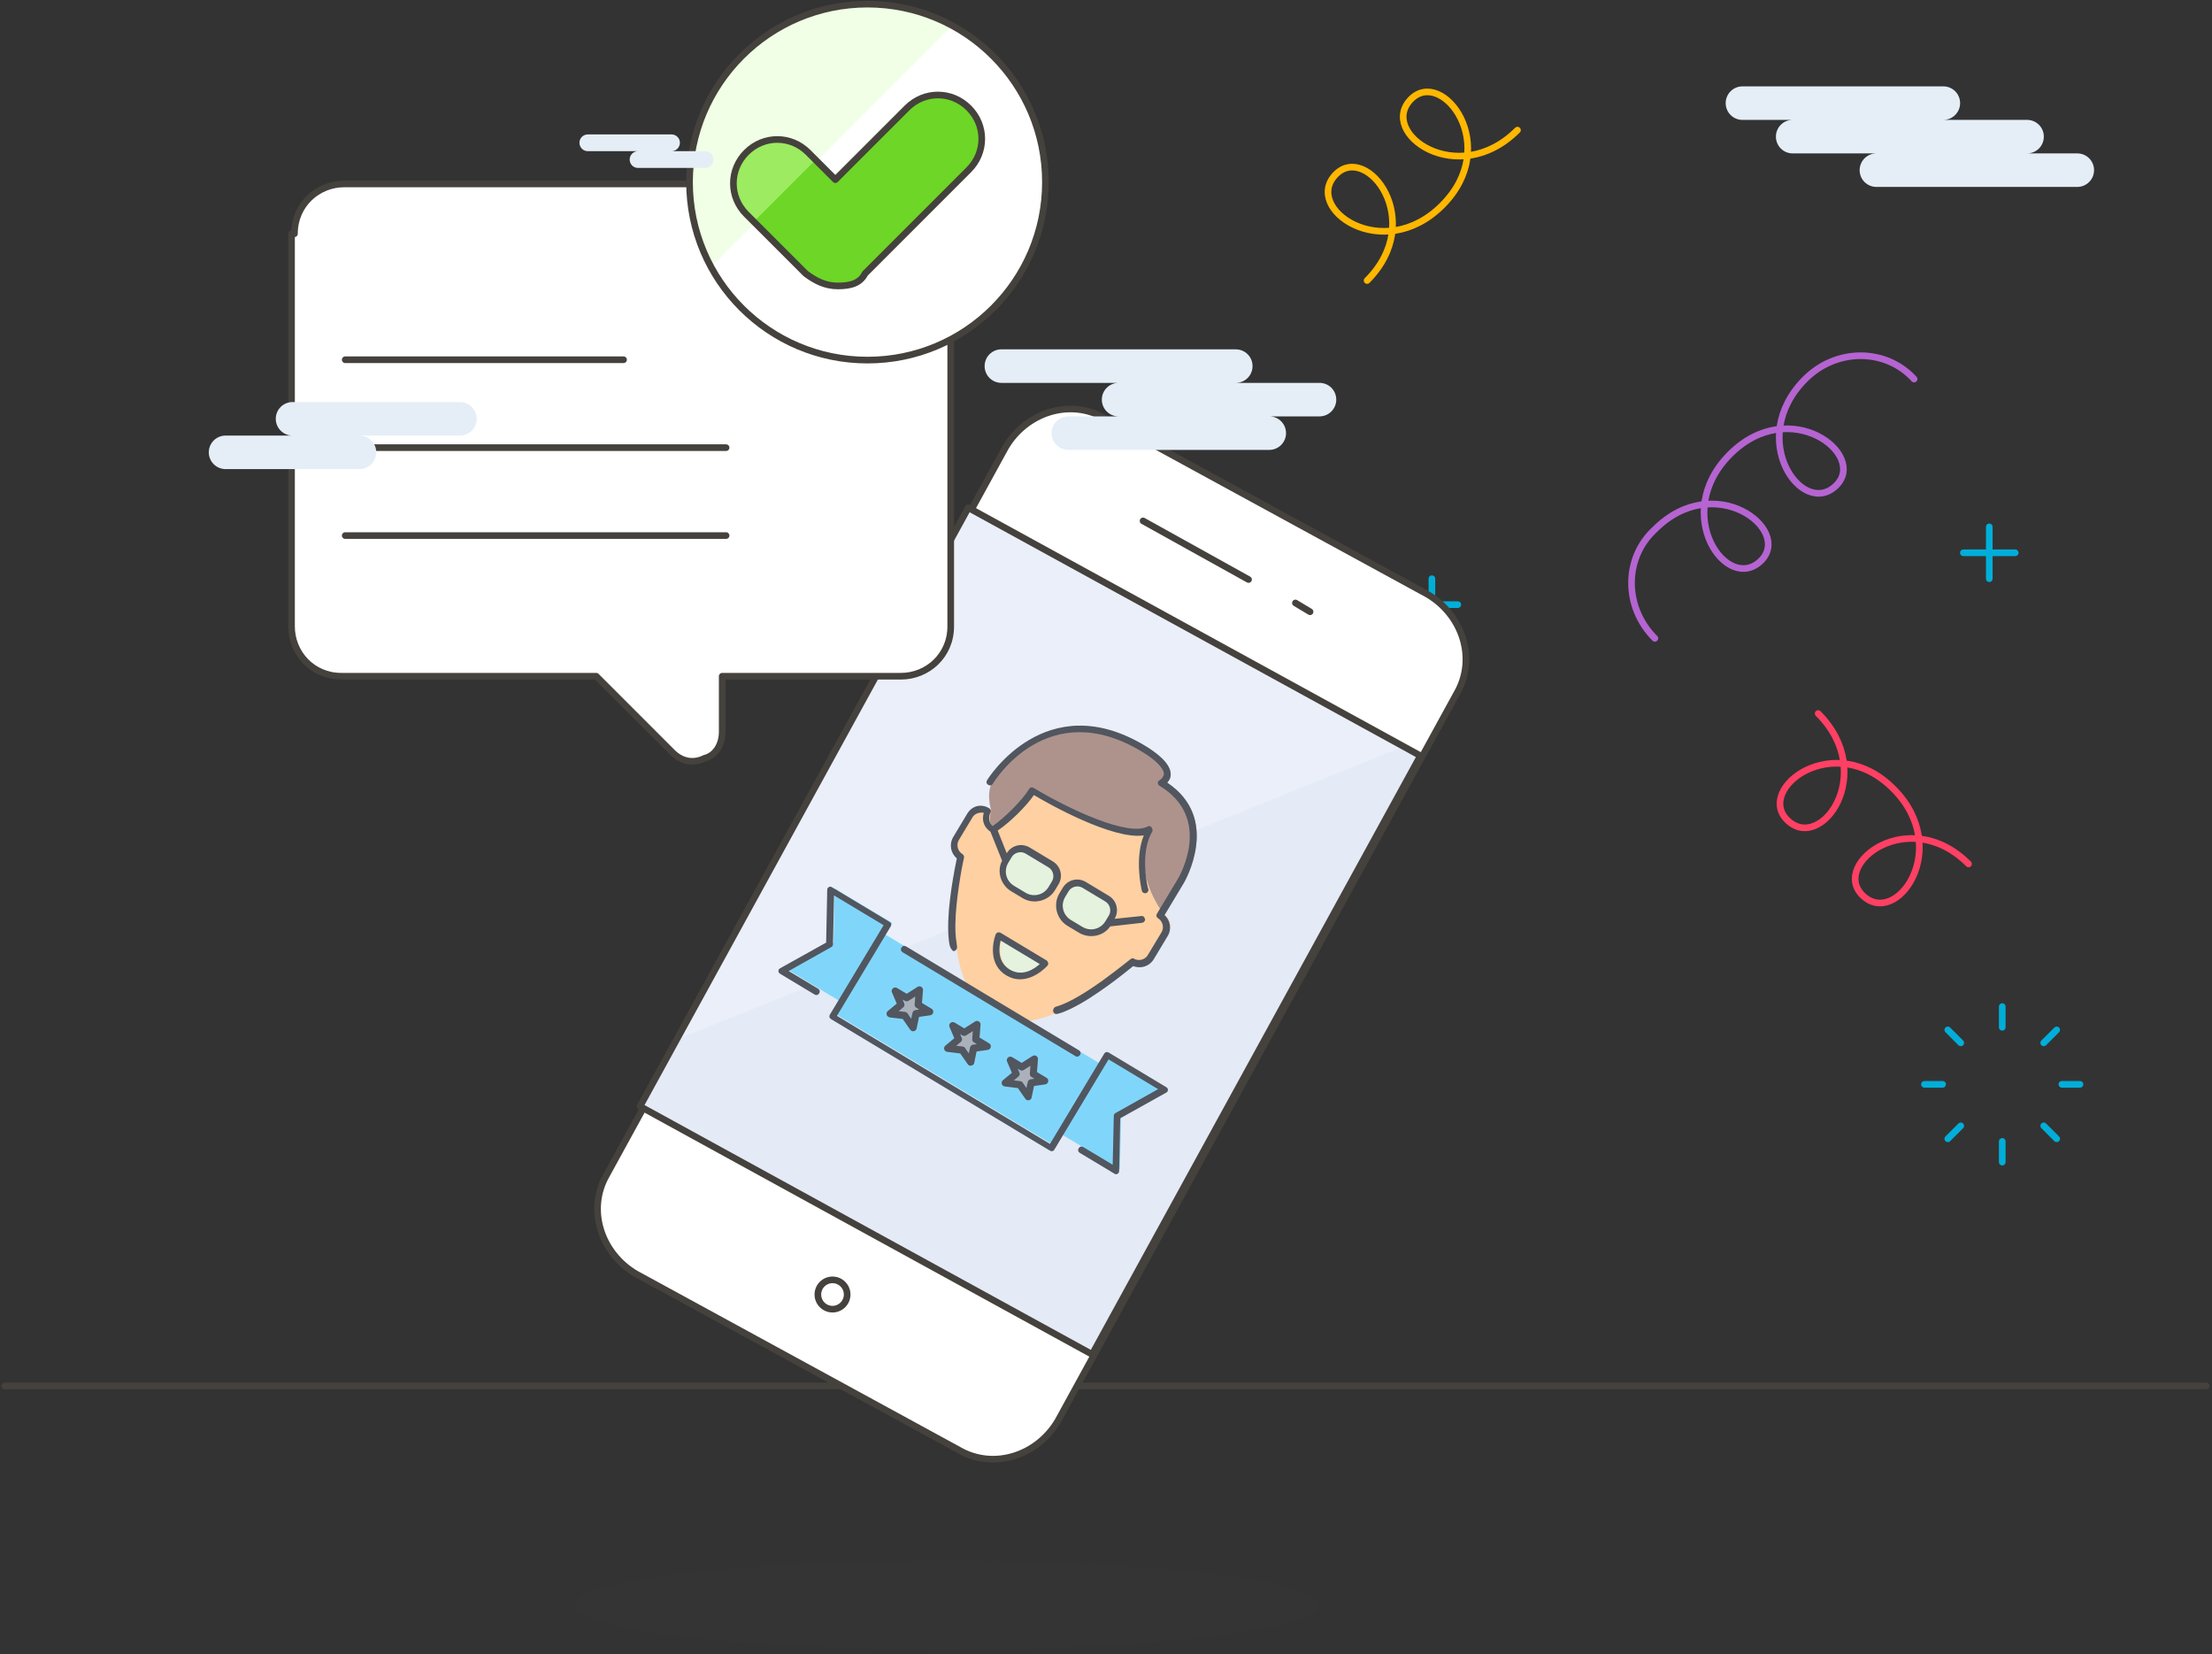 <?xml version="1.0" encoding="UTF-8" standalone="no"?>
<svg width="333px" height="249px" viewBox="0 0 333 249" version="1.1" xmlns="http://www.w3.org/2000/svg" xmlns:xlink="http://www.w3.org/1999/xlink">
    <rect x="0" y="0" width="333" height="249" fill="#333333" stroke="none"/>
    <!-- Generator: Sketch 45.2 (43514) - http://www.bohemiancoding.com/sketch -->
    <title>Group 30</title>
    <desc>Created with Sketch.</desc>
    <defs></defs>
    <g id="Page-1" stroke="none" stroke-width="1" fill="none" fill-rule="evenodd">
        <g id="sms--communication" transform="translate(-460, -3904)">
            <g id="Group-32" transform="translate(460, 3904)">
                <g id="Group-30">
                    <g id="Group-14-Copy">
                        <g id="Group-45">
                            <path d="M0.709,208.601 L332.149,208.601" id="Shape" stroke="#45413C" stroke-linecap="round" stroke-linejoin="round"></path>
                            <g id="Group-2" transform="translate(199, 13)" stroke-linecap="round" stroke-linejoin="round">
                                <path d="M50.127,83.081 C45.443,78.398 45.443,70.982 50.127,66.689 C59.103,57.713 70.811,66.689 66.128,71.373 C61.054,76.446 52.468,64.348 61.445,55.371 C70.421,46.395 82.13,55.371 77.446,60.054 C72.373,65.128 63.786,53.029 72.763,44.053 C77.446,39.37 84.862,39.37 89.155,44.053" id="Shape" stroke="#B564D2"></path>
                                <path d="M6.806,29.222 C15.782,20.246 6.806,8.538 2.122,13.221 C-2.951,18.295 9.147,26.881 18.124,17.904 C27.1,8.928 18.124,-2.781 13.44,1.903 C8.367,6.976 20.465,15.563 29.442,6.586" id="Shape" stroke="#FFB700"></path>
                                <path d="M97.351,117.035 C88.374,108.059 76.666,117.035 81.349,121.719 C86.423,126.792 95.009,114.694 86.032,105.717 C77.056,96.741 65.348,105.717 70.031,110.401 C75.105,115.474 83.691,103.376 74.714,94.399" id="Shape" stroke="#FF4064"></path>
                                <g id="Group" transform="translate(89.764, 138.501)" stroke="#00AED9">
                                    <path d="M12.66,3.122 L12.66,0" id="Shape"></path>
                                    <path d="M18.904,5.464 L20.856,3.513" id="Shape"></path>
                                    <path d="M21.636,11.708 L24.368,11.708" id="Shape"></path>
                                    <path d="M18.904,17.953 L20.856,19.904" id="Shape"></path>
                                    <path d="M12.66,20.295 L12.66,23.417" id="Shape"></path>
                                    <path d="M6.415,17.953 L4.464,19.904" id="Shape"></path>
                                    <path d="M3.683,11.708 L0.951,11.708" id="Shape"></path>
                                    <path d="M6.415,5.464 L4.464,3.513" id="Shape"></path>
                                </g>
                                <g id="Group" transform="translate(11.708, 73.153)" stroke="#00AED9">
                                    <path d="M4.854,8.757 L4.854,0.951" id="Shape"></path>
                                    <path d="M0.951,4.854 L8.757,4.854" id="Shape"></path>
                                </g>
                                <g id="Group" transform="translate(96.57, 65.348)" stroke="#00AED9">
                                    <path d="M3.903,8.757 L3.903,0.951" id="Shape"></path>
                                    <path d="M0,4.854 L7.806,4.854" id="Shape"></path>
                                </g>
                            </g>
                            <g id="Group" transform="translate(43.431, 0.324)">
                                <g id="Group-36" transform="translate(43, 61)">
                                    <ellipse id="Oval" fill="#45413C" fill-rule="nonzero" opacity="0.15" cx="56.099" cy="180.27" rx="56.013" ry="6.616"></ellipse>
                                    <path d="M72.859,152.484 C69.772,157.776 63.156,159.982 57.863,156.894 L9.348,130.431 C4.055,127.344 1.85,120.728 4.937,115.436 L64.92,6.055 C68.007,0.762 74.623,-1.443 79.916,1.644 L128.431,28.108 C133.724,31.195 135.929,37.811 132.842,43.103 L72.859,152.484 Z" id="Shape" stroke="#45413C" fill="#FFFFFF" fill-rule="nonzero" stroke-linecap="round" stroke-linejoin="round"></path>
                                    <rect id="Rectangle-path" fill="#E4EAF6" fill-rule="nonzero" transform="translate(68.661, 78.812) rotate(-61.256) translate(-68.661, -78.812) " x="17.277" y="39.999" width="102.767" height="77.627"></rect>
                                    <polygon id="Shape" fill="#EAEFFA" fill-rule="nonzero" points="15.522 95.147 124.903 51.042 59.186 15.317"></polygon>
                                    <rect id="Rectangle-path" stroke="#45413C" stroke-width="1" stroke-linecap="round" stroke-linejoin="round" transform="translate(68.661, 78.812) rotate(-61.256) translate(-68.661, -78.812) " x="17.277" y="39.999" width="102.767" height="77.627"></rect>
                                    <path d="M108.584,29.431 L110.789,30.754" id="Shape" stroke="#45413C" stroke-linecap="round" stroke-linejoin="round"></path>
                                    <path d="M85.649,17.081 L101.527,25.902" id="Shape" stroke="#45413C" stroke-linecap="round" stroke-linejoin="round"></path>
                                </g>
                                <g id="Group-21" transform="translate(0, 27)" stroke="#45413C" stroke-linejoin="round">
                                    <path d="M0.897,7.858 C0.897,3.448 4.426,0.36 8.395,0.36 L92.195,0.36 C96.605,0.36 99.693,3.889 99.693,7.858 L99.693,66.959 C99.693,71.37 96.164,74.457 92.195,74.457 L65.291,74.457 L65.291,82.837 C65.291,84.601 64.409,86.365 62.644,86.806 C60.88,87.688 59.116,87.247 57.793,85.924 L46.326,74.457 L7.954,74.457 C3.544,74.457 0.456,70.929 0.456,66.959 L0.456,7.858 L0.897,7.858 Z" id="Shape" fill="#FFFFFF" fill-rule="nonzero"></path>
                                    <path d="M8.539,26.823 L50.439,26.823" id="Shape" stroke-linecap="round"></path>
                                    <path d="M8.539,40.055 L65.876,40.055" id="Shape" stroke-linecap="round"></path>
                                    <path d="M8.539,53.287 L65.876,53.287" id="Shape" stroke-linecap="round"></path>
                                </g>
                                <g id="Group-56" transform="translate(60, 0)">
                                    <circle id="Oval" fill="#FFFFFF" fill-rule="nonzero" cx="27.161" cy="27.087" r="26.789"></circle>
                                    <path d="M39.812,3.647 C36.091,1.786 31.998,0.67 27.161,0.67 C12.278,0.67 0.372,12.576 0.372,27.459 C0.372,31.924 1.488,36.389 3.349,40.11 L39.812,3.647 Z" id="Shape" fill="#F0FFE5" fill-rule="nonzero"></path>
                                    <circle id="Oval" stroke="#45413C" stroke-linecap="round" stroke-linejoin="round" cx="27.161" cy="27.087" r="26.789"></circle>
                                    <path d="M22.697,42.714 C20.836,42.714 19.348,41.97 17.86,40.854 L8.93,31.924 C6.325,29.32 6.325,25.227 8.93,22.622 C11.534,20.018 15.627,20.018 18.232,22.622 L22.324,26.715 L33.115,15.925 C35.719,13.321 39.812,13.321 42.416,15.925 C45.021,18.53 45.021,22.622 42.416,25.227 L26.789,40.854 C26.045,42.342 24.557,42.714 22.697,42.714 Z" id="Shape" fill="#6DD627" fill-rule="nonzero"></path>
                                    <path d="M10.046,33.041 L19.348,23.739 L18.232,22.622 C15.627,20.018 11.534,20.018 8.93,22.622 C6.325,25.227 6.325,29.32 8.93,31.924 L10.046,33.041 Z" id="Shape" fill="#9CEB60" fill-rule="nonzero"></path>
                                    <path d="M22.697,42.714 C20.836,42.714 19.348,41.97 17.86,40.854 L8.93,31.924 C6.325,29.32 6.325,25.227 8.93,22.622 C11.534,20.018 15.627,20.018 18.232,22.622 L22.324,26.715 L33.115,15.925 C35.719,13.321 39.812,13.321 42.416,15.925 C45.021,18.53 45.021,22.622 42.416,25.227 L26.789,40.854 C26.045,42.342 24.557,42.714 22.697,42.714 Z" id="Shape" stroke="#45413C" stroke-linecap="round" stroke-linejoin="round"></path>
                                </g>
                                <circle id="Oval" stroke="#45413C" fill="#FFFFFF" fill-rule="nonzero" stroke-linejoin="round" cx="81.898" cy="194.519" r="2.205"></circle>
                            </g>
                            <g id="Group-44" transform="translate(31.433, 13)" fill="#E5EEF7">
                                <path d="M126.879,52.195 C126.879,50.801 128.013,49.672 129.403,49.672 L159.645,49.672 C161.039,49.672 162.169,50.792 162.169,52.195 C162.169,53.588 161.035,54.717 159.645,54.717 L129.403,54.717 C128.009,54.717 126.879,53.597 126.879,52.195 Z M134.441,47.15 C134.441,45.756 135.575,44.627 136.965,44.627 L167.207,44.627 C168.601,44.627 169.731,45.747 169.731,47.15 C169.731,48.543 168.597,49.672 167.207,49.672 L136.965,49.672 C135.571,49.672 134.441,48.552 134.441,47.15 Z M116.796,42.105 C116.796,40.712 117.917,39.582 119.319,39.582 L154.604,39.582 C155.998,39.582 157.127,40.702 157.127,42.105 C157.127,43.498 156.007,44.627 154.604,44.627 L119.319,44.627 C117.926,44.627 116.796,43.508 116.796,42.105 Z" id="Cloud-3"></path>
                                <path d="M15.124,55.084 C15.124,53.691 16.256,52.561 17.657,52.561 L37.799,52.561 C39.198,52.561 40.331,53.681 40.331,55.084 C40.331,56.477 39.199,57.606 37.799,57.606 L17.657,57.606 C16.258,57.606 15.124,56.487 15.124,55.084 Z M0,50.039 C0,48.646 1.131,47.516 2.527,47.516 L27.722,47.516 C29.117,47.516 30.249,48.636 30.249,50.039 C30.249,51.432 29.118,52.561 27.722,52.561 L2.527,52.561 C1.131,52.561 0,51.442 0,50.039 Z" id="Cloud-2" transform="translate(20.166, 52.561) scale(-1, 1) translate(-20.166, -52.561) "></path>
                                <path d="M63.36,11.014 C63.36,10.318 63.934,9.753 64.614,9.753 L74.709,9.753 C75.401,9.753 75.963,10.313 75.963,11.014 C75.963,11.711 75.389,12.276 74.709,12.276 L64.614,12.276 C63.921,12.276 63.36,11.716 63.36,11.014 Z M55.797,8.492 C55.797,7.795 56.372,7.231 57.061,7.231 L69.658,7.231 C70.356,7.231 70.922,7.791 70.922,8.492 C70.922,9.189 70.347,9.753 69.658,9.753 L57.061,9.753 C56.363,9.753 55.797,9.193 55.797,8.492 Z" id="Cloud-2-Copy"></path>
                                <path d="M248.522,12.612 C248.522,11.219 249.656,10.09 251.046,10.09 L281.288,10.09 C282.682,10.09 283.812,11.209 283.812,12.612 C283.812,14.005 282.678,15.135 281.288,15.135 L251.046,15.135 C249.652,15.135 248.522,14.015 248.522,12.612 Z M228.356,2.522 C228.356,1.129 229.49,0 230.88,0 L261.122,0 C262.516,0 263.646,1.12 263.646,2.522 C263.646,3.916 262.512,5.045 261.122,5.045 L230.88,5.045 C229.486,5.045 228.356,3.925 228.356,2.522 Z M235.918,7.567 C235.918,6.174 237.039,5.045 238.441,5.045 L273.727,5.045 C275.12,5.045 276.25,6.165 276.25,7.567 C276.25,8.961 275.129,10.09 273.727,10.09 L238.441,10.09 C237.048,10.09 235.918,8.97 235.918,7.567 Z" id="Cloud-1"></path>
                            </g>
                        </g>
                    </g>
                    <g id="employee-(4)" transform="translate(157, 138) rotate(31) translate(-157, -138) translate(127, 108)" fill-rule="nonzero">
                        <g id="Group" transform="translate(0.932, 0)">
                            <path d="M44.437,20.271 C44.437,20.271 36.356,17.242 36.356,10.178 C34.333,13.61 22.217,14.213 18.183,14.213 C18.183,16.236 17.177,20.271 16.159,22.294 L20.194,25.323 L20.194,24.317 C20.194,23.205 21.105,22.294 22.217,22.294 L26.252,22.294 C27.364,22.294 28.275,23.205 28.275,24.317 L28.275,25.323 L30.298,25.323 L30.298,24.317 C30.298,23.205 31.209,22.294 32.322,22.294 L36.356,22.294 C37.468,22.294 38.379,23.205 38.379,24.317 L38.379,25.323 L44.437,20.271 L38.379,25.323 C38.379,27.039 37.066,28.352 35.351,28.352 L33.327,28.352 C31.612,28.352 30.298,27.039 30.298,25.323 L28.275,25.323 C28.275,27.039 26.962,28.352 25.246,28.352 L23.223,28.352 C21.507,28.352 20.194,27.039 20.194,25.323 L16.159,22.294 L14.148,20.271 C13.036,20.271 12.125,21.182 12.125,22.294 L12.125,26.329 C12.125,27.441 13.036,28.352 14.148,28.352 C14.148,28.352 17.177,39.462 24.24,44.502 L35.351,44.502 C41.408,39.45 44.437,28.34 44.437,28.34 C45.55,28.34 46.461,27.429 46.461,26.317 L46.461,22.282 C46.461,21.182 45.55,20.271 44.437,20.271 L44.437,20.271 Z" id="Shape" fill="#FFD0A1"></path>
                            <path d="M10.113,44.502 L10.113,56.618 L10.113,58.63 L48.484,58.63 L48.484,44.502 L10.113,44.502 Z M58.576,42.479 L54.542,49.543 L58.576,56.606 L48.484,56.606 L48.484,44.502 L48.484,42.479 L58.576,42.479 L58.576,42.479 Z M10.113,44.502 L10.113,56.618 L0.009,56.618 L4.044,49.555 L0.009,42.479 L10.101,42.479 L10.101,44.502 L10.113,44.502 Z" id="Shape" fill="#80D6FA"></path>
                            <path d="M32.322,50.56 L30.701,51.874 L31.411,53.897 L29.387,52.986 L27.364,53.897 L28.074,51.874 L26.252,50.56 L28.275,50.56 L29.281,48.537 L30.287,50.56 L32.322,50.56 Z M22.229,50.56 L20.608,51.874 L21.318,53.897 L19.295,52.986 L17.272,53.897 L17.981,51.874 L16.159,50.56 L18.183,50.56 L19.188,48.537 L20.194,50.56 L22.229,50.56 Z M42.414,50.56 L40.793,51.874 L41.503,53.897 L39.48,52.986 L37.457,53.897 L38.167,51.874 L36.344,50.56 L38.368,50.56 L39.373,48.537 L40.379,50.56 L42.414,50.56 Z" id="Shape" fill="#AAB1BA"></path>
                            <path d="M44.437,14.213 L44.437,20.271 C44.437,20.271 36.356,17.242 36.356,10.178 C34.333,13.61 22.217,14.213 18.183,14.213 C18.183,16 17.39,19.383 16.502,21.537 C16.349,21.904 15.651,22.945 14.645,21.513 C14.456,21.241 14.136,20.271 14.136,20.271 C14.136,20.271 11.924,18.319 12.113,16.236 C12.302,14.225 12.113,0.086 29.281,0.086 C32.913,0.086 35.339,1.091 34.333,3.115 C44.437,3.103 44.437,14.213 44.437,14.213" id="Shape" fill="#AE938D"></path>
                            <g transform="translate(20.114, 22.244)" id="Shape" fill="#E4F2DE">
                                <path d="M18.265,2.062 L18.265,3.067 C18.265,4.783 16.952,6.096 15.236,6.096 L13.213,6.096 C11.498,6.096 10.184,4.783 10.184,3.067 L10.184,2.062 C10.184,0.95 11.095,0.038 12.207,0.038 L16.242,0.038 C17.354,0.038 18.265,0.95 18.265,2.062 L18.265,2.062 Z M8.173,2.062 L8.173,3.067 C8.173,4.783 6.86,6.096 5.144,6.096 L3.121,6.096 C1.405,6.096 0.092,4.783 0.092,3.067 L0.092,2.062 C0.092,0.95 1.003,0.038 2.115,0.038 L6.15,0.038 C7.262,0.038 8.173,0.95 8.173,2.062 L8.173,2.062 Z"></path>
                                <path d="M5.144,13.172 L13.225,13.172 C13.225,13.172 12.515,17.206 9.19,17.206 C5.866,17.206 5.144,13.172 5.144,13.172"></path>
                            </g>
                        </g>
                        <path d="M42.057,54.885 C41.986,54.885 41.903,54.873 41.844,54.837 L40.042,54.03 L38.229,54.837 C38.039,54.92 37.802,54.885 37.648,54.742 C37.494,54.6 37.435,54.374 37.506,54.173 L38.087,52.524 L36.593,51.445 C36.404,51.314 36.333,51.065 36.404,50.852 C36.475,50.626 36.676,50.484 36.913,50.484 L38.584,50.484 L39.45,48.752 C39.544,48.574 39.722,48.455 39.924,48.455 C40.125,48.455 40.315,48.574 40.398,48.752 L41.263,50.484 L42.958,50.484 C43.183,50.484 43.384,50.626 43.455,50.84 C43.526,51.053 43.467,51.29 43.289,51.433 L41.962,52.512 L42.531,54.137 C42.566,54.208 42.578,54.28 42.578,54.363 C42.59,54.647 42.353,54.885 42.057,54.885 L42.057,54.885 Z M38.549,51.551 L39.035,51.895 C39.224,52.038 39.307,52.287 39.224,52.5 L38.928,53.354 L39.817,52.951 C39.959,52.892 40.113,52.892 40.256,52.951 L41.144,53.354 L40.848,52.5 C40.777,52.287 40.836,52.05 41.014,51.907 L41.464,51.54 L40.943,51.54 C40.741,51.54 40.552,51.421 40.469,51.243 L39.936,50.175 L39.402,51.243 C39.307,51.421 39.13,51.54 38.928,51.54 L38.549,51.54 L38.549,51.551 L38.549,51.551 Z M31.936,54.885 C31.865,54.885 31.782,54.873 31.723,54.837 L29.921,54.03 L28.12,54.837 C27.93,54.92 27.693,54.885 27.539,54.742 C27.385,54.6 27.326,54.374 27.397,54.173 L27.978,52.524 L26.484,51.445 C26.295,51.314 26.224,51.065 26.295,50.852 C26.366,50.638 26.567,50.484 26.804,50.484 L28.499,50.484 L29.364,48.752 C29.459,48.574 29.637,48.455 29.838,48.455 L29.838,48.455 C30.04,48.455 30.229,48.574 30.312,48.752 L31.178,50.484 L32.872,50.484 C33.097,50.484 33.299,50.626 33.37,50.84 C33.441,51.053 33.382,51.29 33.204,51.433 L31.877,52.512 L32.446,54.137 C32.481,54.208 32.493,54.28 32.493,54.363 C32.469,54.647 32.232,54.885 31.936,54.885 L31.936,54.885 Z M28.428,51.551 L28.914,51.895 C29.104,52.038 29.187,52.287 29.104,52.5 L28.807,53.354 L29.696,52.951 C29.838,52.892 29.992,52.892 30.135,52.951 L31.023,53.354 L30.727,52.5 C30.656,52.287 30.715,52.05 30.893,51.907 L31.343,51.54 L30.822,51.54 C30.62,51.54 30.431,51.421 30.348,51.243 L29.815,50.175 L29.281,51.243 C29.187,51.421 29.009,51.54 28.807,51.54 L28.428,51.54 L28.428,51.551 Z M17.786,54.885 C17.655,54.885 17.525,54.837 17.43,54.742 C17.276,54.6 17.217,54.374 17.288,54.173 L17.869,52.524 L16.375,51.445 C16.186,51.314 16.115,51.065 16.186,50.852 C16.257,50.638 16.458,50.484 16.695,50.484 L18.39,50.484 L19.255,48.752 C19.35,48.574 19.528,48.455 19.729,48.455 C19.931,48.455 20.12,48.574 20.203,48.752 L21.068,50.484 L22.763,50.484 C22.988,50.484 23.19,50.626 23.261,50.84 C23.332,51.053 23.273,51.29 23.095,51.433 L21.768,52.512 L22.337,54.137 C22.372,54.208 22.384,54.28 22.384,54.363 C22.384,54.659 22.147,54.896 21.851,54.896 C21.78,54.896 21.697,54.885 21.625,54.849 L19.824,54.042 L18.023,54.849 C17.928,54.873 17.857,54.885 17.786,54.885 Z M18.319,51.551 L18.805,51.895 C18.994,52.038 19.077,52.287 18.994,52.5 L18.698,53.354 L19.587,52.951 C19.729,52.892 19.883,52.892 20.026,52.951 L20.914,53.354 L20.618,52.5 C20.547,52.287 20.606,52.05 20.784,51.907 L21.234,51.54 L20.713,51.54 C20.511,51.54 20.322,51.421 20.239,51.243 L19.706,50.175 L19.172,51.243 C19.077,51.421 18.9,51.54 18.698,51.54 L18.319,51.54 L18.319,51.551 Z M49.025,59.617 L10.604,59.617 C10.296,59.617 10.094,59.416 10.094,59.107 L10.094,43.426 L1.395,43.426 L5.034,49.808 C5.14,50.009 5.14,50.116 5.034,50.318 L1.395,56.699 L6.551,56.699 C6.859,56.699 7.06,56.901 7.06,57.209 C7.06,57.518 6.859,57.719 6.551,57.719 L0.483,57.719 C0.281,57.719 0.175,57.613 0.08,57.518 C-0.027,57.316 -0.027,57.209 0.08,57.008 L4.026,50.128 L0.08,43.248 C-0.027,43.046 -0.027,42.94 0.08,42.738 C0.187,42.536 0.388,42.536 0.483,42.536 L10.592,42.536 C10.9,42.536 11.102,42.738 11.102,43.046 L11.102,58.74 L48.516,58.74 L48.516,42.916 C48.516,42.608 48.717,42.406 49.025,42.406 L59.134,42.406 C59.336,42.406 59.443,42.513 59.537,42.608 C59.644,42.809 59.644,42.916 59.537,43.118 L55.591,49.997 L59.537,56.877 C59.644,57.079 59.644,57.186 59.537,57.387 C59.431,57.589 59.229,57.589 59.134,57.589 L53.067,57.589 C52.759,57.589 52.557,57.387 52.557,57.079 C52.557,56.771 52.759,56.569 53.067,56.569 L58.222,56.569 L54.584,50.187 C54.477,49.986 54.477,49.879 54.584,49.677 L58.222,43.296 L49.523,43.296 L49.523,59.107 C49.535,59.416 49.334,59.617 49.025,59.617 Z M44.984,45.443 L14.645,45.443 C14.337,45.443 14.136,45.241 14.136,44.932 C14.136,44.624 14.337,44.422 14.645,44.422 L44.984,44.422 C45.292,44.422 45.494,44.624 45.494,44.932 C45.494,45.241 45.292,45.443 44.984,45.443 Z M38.691,41.433 C38.502,41.291 38.395,40.84 38.632,40.591 C41.512,37.614 44.498,28.753 44.593,28.646 C44.7,28.445 44.783,28.338 44.984,28.338 C45.79,28.338 46.501,27.626 46.501,26.82 L46.501,22.775 C46.501,21.968 45.79,21.256 44.984,21.256 C44.676,21.256 44.475,21.055 44.475,20.746 L44.475,14.673 C44.475,14.27 44.368,4.045 34.863,4.045 C34.662,4.045 34.555,3.938 34.46,3.843 C34.354,3.736 34.354,3.535 34.46,3.333 C34.768,2.728 34.567,2.325 34.567,2.218 C34.057,1.412 32.339,1.008 29.909,1.008 C13.424,1.008 13.223,16.085 13.223,16.701 C13.223,17.01 13.021,17.211 12.713,17.211 C12.405,17.211 12.204,17.01 12.204,16.701 C12.204,16.5 12.405,0 29.898,0 C31.616,0 34.555,0.202 35.456,1.72 C35.657,2.028 35.764,2.432 35.657,3.037 C45.47,3.547 45.565,14.578 45.565,14.673 L45.565,20.343 C46.679,20.545 47.591,21.553 47.591,22.775 L47.591,26.82 C47.591,28.136 46.679,29.144 45.47,29.346 C45.387,29.583 45.304,29.821 45.209,30.058 C45.091,30.402 44.96,30.734 44.83,31.078 C44.676,31.493 44.51,31.908 44.344,32.323 C44.155,32.798 43.965,33.26 43.763,33.735 C43.55,34.245 43.325,34.743 43.1,35.241 C42.863,35.751 42.626,36.262 42.377,36.772 C42.128,37.27 41.867,37.768 41.595,38.254 C41.334,38.717 41.061,39.168 40.777,39.618 C40.516,40.022 40.232,40.413 39.936,40.793 C39.817,40.947 39.687,41.089 39.556,41.232 C39.485,41.315 39.402,41.386 39.319,41.457 C39.153,41.611 38.904,41.587 38.691,41.433 Z M20.784,41.291 C20.346,41.149 20.026,40.757 19.789,40.449 C19.48,40.069 19.196,39.666 18.935,39.251 C18.343,38.337 17.821,37.365 17.335,36.392 C16.849,35.396 16.399,34.387 15.972,33.367 C15.617,32.501 15.273,31.624 14.941,30.746 C14.74,30.212 14.55,29.678 14.361,29.133 C13.152,28.931 12.239,27.923 12.239,26.606 L12.239,22.561 C12.239,21.15 13.235,20.153 14.645,20.153 C14.953,20.153 15.155,20.355 15.155,20.663 C15.155,20.865 15.38,21.98 16.482,22.182 C17.395,20.153 18.307,16.512 18.307,14.59 C18.307,14.282 18.509,14.08 18.817,14.08 C25.086,14.08 34.78,13.072 36.499,10.237 C36.605,10.035 36.807,9.928 37.103,10.035 C37.305,10.142 37.506,10.343 37.506,10.545 C37.506,14.293 41.346,18.243 41.452,18.243 C41.654,18.445 41.654,18.753 41.452,18.955 C41.251,19.157 40.943,19.157 40.741,18.955 C40.54,18.753 37.305,15.408 36.7,11.672 C33.05,14.673 21.922,14.981 19.397,14.981 C19.291,17.01 18.39,20.45 17.478,22.371 L20.405,24.601 C20.405,23.19 21.519,22.075 22.929,22.075 L26.97,22.075 C28.381,22.075 29.495,23.19 29.495,24.601 L29.495,25.61 C29.495,27.531 27.871,29.156 25.951,29.156 L23.925,29.156 C22.099,29.156 20.488,27.745 20.381,25.918 L16.636,23.083 C15.119,22.976 14.515,21.968 14.313,21.161 C13.709,21.363 13.199,21.968 13.199,22.573 L13.199,26.618 C13.199,27.424 13.91,28.136 14.716,28.136 C14.918,28.136 15.119,28.243 15.226,28.445 C15.226,28.516 15.273,28.599 15.297,28.658 C15.356,28.848 15.427,29.038 15.487,29.227 C15.712,29.868 15.961,30.52 16.209,31.149 C16.553,32.015 16.909,32.881 17.288,33.747 C17.703,34.684 18.141,35.621 18.615,36.534 C19.066,37.388 19.551,38.242 20.097,39.037 C20.334,39.381 20.583,39.701 20.855,40.022 C20.974,40.164 21.14,40.378 21.258,40.532 C21.424,40.757 21.388,41.113 21.199,41.291 C21.068,41.433 20.914,41.326 20.784,41.291 Z M21.341,25.705 C21.341,27.116 22.455,28.231 23.865,28.231 L25.892,28.231 C27.302,28.231 28.416,27.116 28.416,25.705 L28.416,24.696 C28.416,23.89 27.705,23.178 26.899,23.178 L22.858,23.178 C22.052,23.178 21.341,23.89 21.341,24.696 L21.341,25.705 L21.341,25.705 L21.341,25.705 Z M29.815,40.389 C26.781,40.389 25.572,37.46 25.264,35.941 C25.264,35.834 25.264,35.633 25.37,35.538 C25.477,35.431 25.572,35.336 25.773,35.336 L33.868,35.336 C33.974,35.336 34.176,35.443 34.271,35.538 C34.377,35.645 34.377,35.846 34.377,35.941 C34.057,37.448 32.849,40.389 29.815,40.389 Z M26.378,36.333 C26.686,37.341 27.587,39.369 29.815,39.369 C32.043,39.369 32.955,37.341 33.251,36.333 L26.378,36.333 Z M35.882,29.251 L33.856,29.251 C31.936,29.251 30.312,27.626 30.312,25.705 L30.312,24.696 C30.312,23.285 31.426,22.17 32.837,22.17 L36.878,22.17 C38.288,22.17 39.402,23.285 39.402,24.696 L42.638,22.265 C42.839,22.063 43.147,22.158 43.349,22.371 C43.455,22.478 43.455,22.573 43.455,22.68 C43.455,22.881 43.349,22.988 43.254,23.083 L39.426,26.013 C39.319,27.84 37.708,29.251 35.882,29.251 Z M32.849,23.178 C32.043,23.178 31.332,23.89 31.332,24.696 L31.332,25.705 C31.332,27.116 32.446,28.231 33.856,28.231 L35.882,28.231 C37.293,28.231 38.407,27.116 38.407,25.705 L38.407,25.705 L38.407,25.705 L38.407,24.696 C38.407,23.89 37.696,23.178 36.89,23.178 L32.849,23.178 Z" id="Shape" fill="#51565F"></path>
                    </g>
                </g>
            </g>
        </g>
    </g>
</svg>